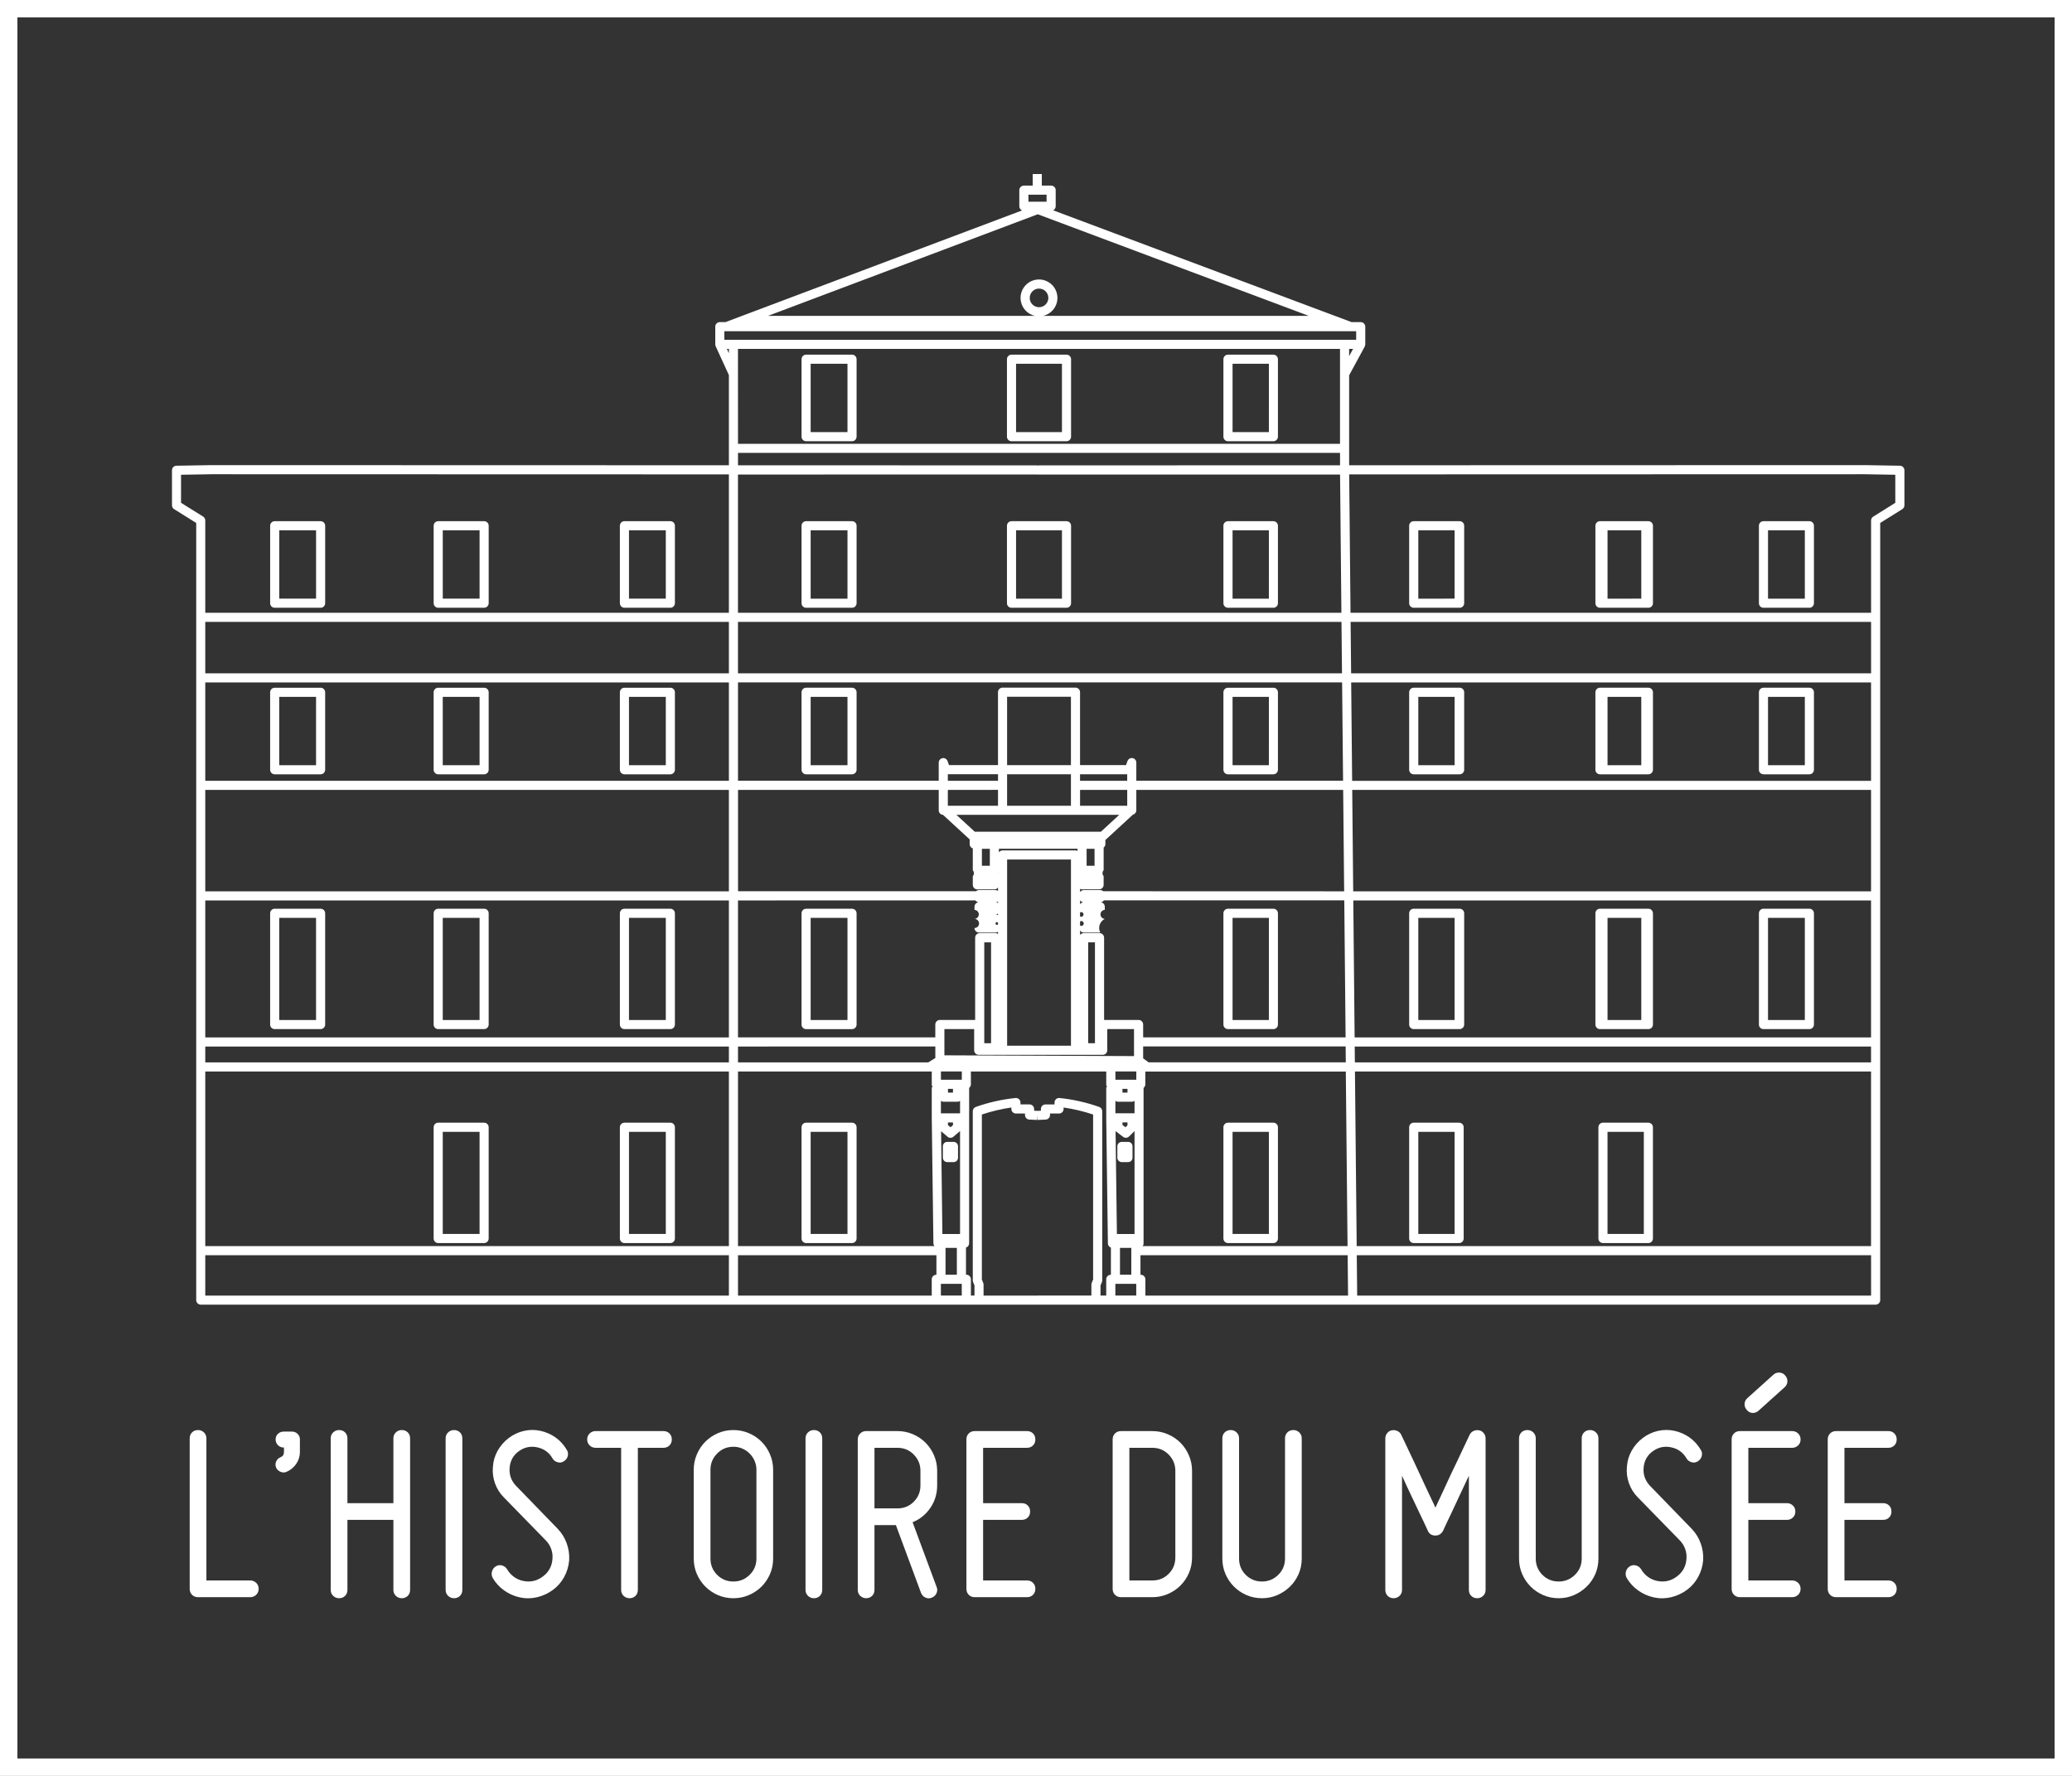 <?xml version="1.0" encoding="utf-8"?>
<!-- Generator: Adobe Illustrator 26.3.1, SVG Export Plug-In . SVG Version: 6.00 Build 0)  -->
<svg version="1.1" id="Calque_1" xmlns="http://www.w3.org/2000/svg" xmlns:xlink="http://www.w3.org/1999/xlink" x="0px" y="0px"
	 viewBox="0 0 238 204" style="enable-background:new 0 0 238 204;" xml:space="preserve">
<rect x="0" y="0" width="238" height="204" fill="#333333" stroke="none"/>
<style type="text/css">
	.st0{enable-background:new    ;}
	.st1{fill:#FFFFFF;}
</style>
  <g id="Rectangle_821" data-name="Rectangle 821" fill="none" stroke="#fff" stroke-width="2">
    <rect width="238" height="204" stroke="none"/>
    <rect x="1" y="1" width="236" height="202" fill="none"/>
  </g>
<g>
	<g class="st0">
		<path class="st1" d="M22.059,183.202c-0.18-0.181-0.27-0.41-0.27-0.69V165.233
			c0-0.28,0.09-0.51,0.27-0.69c0.18-0.18,0.41-0.27,0.69-0.27
			c0.26,0,0.485,0.09,0.675,0.27c0.19,0.181,0.285,0.41,0.285,0.69v16.319h5.04
			c0.26,0,0.485,0.09,0.675,0.27c0.19,0.181,0.285,0.41,0.285,0.69
			s-0.095,0.51-0.285,0.69c-0.19,0.18-0.415,0.27-0.675,0.27h-6
			C22.468,183.472,22.238,183.382,22.059,183.202z"/>
		<path class="st1" d="M32.618,166.792v-0.51h-0.03c-0.26,0-0.48-0.09-0.66-0.27
			c-0.18-0.181-0.27-0.4-0.27-0.66s0.09-0.475,0.27-0.646
			c0.18-0.17,0.4-0.255,0.66-0.255h0.96c0.24,0,0.45,0.085,0.63,0.255
			c0.18,0.171,0.27,0.386,0.27,0.646v1.439c0,0.5-0.14,0.955-0.42,1.365
			s-0.65,0.715-1.11,0.915c-0.22,0.1-0.45,0.1-0.69,0
			c-0.24-0.1-0.41-0.26-0.51-0.479c-0.1-0.24-0.1-0.476,0-0.705
			c0.1-0.23,0.27-0.396,0.51-0.495C32.488,167.292,32.618,167.093,32.618,166.792z"/>
		<path class="st1" d="M45.472,164.542c0.19-0.18,0.415-0.27,0.675-0.27
			c0.28,0,0.51,0.09,0.69,0.27c0.18,0.181,0.27,0.41,0.27,0.69v17.399
			c0,0.28-0.09,0.51-0.27,0.689c-0.18,0.181-0.41,0.271-0.69,0.271
			c-0.26,0-0.485-0.09-0.675-0.271c-0.19-0.18-0.285-0.409-0.285-0.689v-8.04h-5.28
			v8.04c0,0.28-0.09,0.51-0.27,0.689c-0.18,0.181-0.41,0.271-0.69,0.271
			c-0.26,0-0.485-0.09-0.675-0.271c-0.19-0.18-0.285-0.409-0.285-0.689V165.233
			c0-0.28,0.095-0.51,0.285-0.69c0.19-0.18,0.415-0.27,0.675-0.27
			c0.28,0,0.51,0.09,0.69,0.27c0.18,0.181,0.27,0.41,0.27,0.69v7.439h5.28
			v-7.439C45.188,164.952,45.282,164.723,45.472,164.542z"/>
		<path class="st1" d="M51.472,183.321c-0.19-0.18-0.285-0.409-0.285-0.689V165.233
			c0-0.28,0.095-0.51,0.285-0.69c0.19-0.18,0.415-0.27,0.675-0.27
			c0.28,0,0.51,0.09,0.69,0.27c0.18,0.181,0.27,0.41,0.27,0.69v17.399
			c0,0.28-0.09,0.51-0.27,0.689c-0.18,0.181-0.41,0.271-0.69,0.271
			C51.887,183.592,51.663,183.502,51.472,183.321z"/>
		<path class="st1" d="M63.457,179.092c0.04-0.4-0.01-0.79-0.15-1.17
			s-0.35-0.71-0.63-0.99l-4.8-4.92c-0.46-0.46-0.8-1-1.02-1.619
			c-0.22-0.62-0.3-1.25-0.24-1.891c0.04-0.659,0.22-1.274,0.54-1.845
			c0.32-0.57,0.74-1.055,1.26-1.455c0.52-0.399,1.1-0.675,1.74-0.824
			c0.64-0.15,1.28-0.155,1.92-0.016c0.64,0.141,1.22,0.396,1.74,0.765
			c0.52,0.37,0.95,0.846,1.29,1.426c0.14,0.22,0.175,0.46,0.105,0.72
			c-0.07,0.26-0.225,0.46-0.465,0.6c-0.22,0.141-0.46,0.17-0.72,0.09
			c-0.26-0.08-0.45-0.229-0.57-0.449c-0.4-0.681-0.99-1.101-1.77-1.261
			c-0.78-0.159-1.49,0-2.13,0.48c-0.62,0.46-0.96,1.09-1.02,1.89
			c-0.06,0.78,0.18,1.46,0.72,2.04l4.8,4.95c0.46,0.479,0.805,1.034,1.035,1.665
			c0.23,0.63,0.325,1.284,0.285,1.965c-0.06,0.68-0.25,1.314-0.57,1.904
			s-0.75,1.085-1.29,1.485c-0.54,0.399-1.14,0.68-1.8,0.84
			c-0.66,0.16-1.32,0.17-1.98,0.03c-0.66-0.141-1.265-0.405-1.815-0.795
			c-0.55-0.391-0.995-0.875-1.335-1.455c-0.12-0.24-0.145-0.485-0.075-0.735
			c0.07-0.25,0.215-0.444,0.435-0.585c0.22-0.14,0.46-0.175,0.72-0.104
			c0.26,0.069,0.46,0.225,0.6,0.465c0.2,0.34,0.46,0.625,0.78,0.854
			c0.32,0.23,0.68,0.386,1.08,0.465c0.82,0.16,1.56-0.01,2.22-0.51
			C63.027,180.602,63.397,179.932,63.457,179.092z"/>
		<path class="st1" d="M76.897,164.662c0.18,0.181,0.27,0.41,0.27,0.69
			s-0.09,0.51-0.27,0.689c-0.18,0.181-0.41,0.271-0.69,0.271h-2.94v16.319
			c0,0.28-0.09,0.51-0.27,0.689c-0.18,0.181-0.41,0.271-0.69,0.271
			c-0.26,0-0.485-0.09-0.675-0.271c-0.19-0.18-0.285-0.409-0.285-0.689v-16.319h-2.94
			c-0.26,0-0.485-0.09-0.675-0.271c-0.19-0.18-0.285-0.409-0.285-0.689
			s0.095-0.51,0.285-0.69c0.19-0.18,0.415-0.27,0.675-0.27h7.8
			C76.486,164.393,76.716,164.483,76.897,164.662z"/>
		<path class="st1" d="M82.461,183.232c-0.55-0.24-1.03-0.564-1.44-0.975
			c-0.41-0.41-0.735-0.89-0.975-1.44c-0.24-0.55-0.36-1.145-0.36-1.784v-10.2
			c0-0.62,0.12-1.21,0.36-1.77c0.24-0.561,0.565-1.045,0.975-1.455
			c0.41-0.41,0.89-0.735,1.44-0.975c0.55-0.24,1.145-0.36,1.785-0.36
			c0.62,0,1.21,0.12,1.77,0.36c0.56,0.239,1.045,0.564,1.455,0.975
			c0.41,0.41,0.735,0.895,0.975,1.455c0.24,0.56,0.36,1.149,0.36,1.77v10.2
			c0,0.64-0.12,1.234-0.36,1.784c-0.24,0.551-0.565,1.03-0.975,1.44
			c-0.41,0.41-0.895,0.734-1.455,0.975s-1.15,0.36-1.77,0.36
			C83.606,183.592,83.012,183.472,82.461,183.232z M82.372,166.973
			c-0.51,0.52-0.765,1.14-0.765,1.859v10.2c0,0.739,0.255,1.364,0.765,1.875
			c0.51,0.51,1.135,0.765,1.875,0.765c0.72,0,1.34-0.255,1.86-0.765
			c0.52-0.511,0.78-1.136,0.78-1.875v-10.2c0-0.359-0.07-0.7-0.21-1.02
			c-0.14-0.32-0.33-0.601-0.57-0.84c-0.24-0.24-0.52-0.431-0.84-0.57
			s-0.66-0.21-1.02-0.21C83.507,166.193,82.882,166.452,82.372,166.973z"/>
		<path class="st1" d="M92.811,183.321c-0.19-0.18-0.285-0.409-0.285-0.689V165.233
			c0-0.28,0.095-0.51,0.285-0.69c0.19-0.18,0.415-0.27,0.675-0.27
			c0.28,0,0.51,0.09,0.69,0.27c0.18,0.181,0.27,0.41,0.27,0.69v17.399
			c0,0.28-0.09,0.51-0.27,0.689c-0.18,0.181-0.41,0.271-0.69,0.271
			C93.226,183.592,93.001,183.502,92.811,183.321z"/>
		<path class="st1" d="M106.866,173.212c-0.52,0.76-1.2,1.311-2.04,1.65l2.76,7.439
			c0.1,0.24,0.095,0.479-0.015,0.72s-0.295,0.41-0.555,0.51
			c-0.24,0.101-0.48,0.096-0.72-0.015c-0.24-0.11-0.41-0.295-0.51-0.555
			l-2.88-7.77h-2.46v7.439c0,0.28-0.09,0.51-0.27,0.689
			c-0.18,0.181-0.41,0.271-0.69,0.271c-0.26,0-0.485-0.09-0.675-0.271
			c-0.19-0.18-0.285-0.409-0.285-0.689v-17.279c0-0.28,0.095-0.51,0.285-0.69
			c0.19-0.18,0.415-0.27,0.675-0.27h3.6c0.62,0,1.21,0.12,1.77,0.36
			c0.56,0.239,1.045,0.564,1.455,0.975c0.41,0.41,0.735,0.895,0.975,1.455
			c0.24,0.56,0.36,1.149,0.36,1.77v1.68
			C107.646,171.592,107.386,172.452,106.866,173.212z M104.961,172.507
			c0.51-0.51,0.765-1.135,0.765-1.875v-1.68c0-0.72-0.255-1.34-0.765-1.859
			c-0.51-0.521-1.135-0.78-1.875-0.78h-2.64v6.96h2.64
			C103.826,173.273,104.451,173.018,104.961,172.507z"/>
		<path class="st1" d="M111.276,164.662c0.18-0.18,0.41-0.27,0.69-0.27h6
			c0.28,0,0.51,0.09,0.69,0.27c0.18,0.181,0.27,0.41,0.27,0.69
			s-0.09,0.51-0.27,0.689c-0.18,0.181-0.41,0.271-0.69,0.271h-5.04v6.359h4.44
			c0.28,0,0.51,0.09,0.69,0.271c0.18,0.18,0.27,0.41,0.27,0.689
			c0,0.28-0.09,0.51-0.27,0.69c-0.18,0.18-0.41,0.27-0.69,0.27h-4.44v6.96
			h5.04c0.28,0,0.51,0.09,0.69,0.27c0.18,0.181,0.27,0.41,0.27,0.69
			s-0.09,0.51-0.27,0.69c-0.18,0.18-0.41,0.27-0.69,0.27h-6
			c-0.28,0-0.51-0.09-0.69-0.27c-0.18-0.181-0.27-0.41-0.27-0.69v-17.159
			C111.006,165.072,111.096,164.843,111.276,164.662z"/>
		<path class="st1" d="M134.135,164.753c0.56,0.239,1.045,0.564,1.455,0.975
			c0.409,0.41,0.734,0.895,0.975,1.455c0.24,0.56,0.359,1.149,0.359,1.77v9.96
			c0,0.64-0.119,1.234-0.359,1.785c-0.24,0.55-0.565,1.029-0.975,1.439
			c-0.41,0.41-0.896,0.735-1.455,0.975c-0.561,0.24-1.15,0.36-1.771,0.36h-3.6
			c-0.28,0-0.511-0.09-0.69-0.27c-0.18-0.181-0.27-0.41-0.27-0.69v-17.159
			c0-0.28,0.09-0.51,0.27-0.69c0.18-0.18,0.41-0.27,0.69-0.27h3.6
			C132.985,164.393,133.575,164.513,134.135,164.753z M134.24,167.093
			c-0.51-0.521-1.135-0.78-1.875-0.78h-2.64v15.239h2.64c0.74,0,1.365-0.255,1.875-0.765
			c0.511-0.511,0.765-1.136,0.765-1.875v-9.96C135.004,168.233,134.751,167.612,134.24,167.093
			z"/>
		<path class="st1" d="M143.09,180.907c0.51,0.51,1.135,0.765,1.875,0.765
			c0.719,0,1.34-0.255,1.859-0.765c0.52-0.511,0.779-1.136,0.779-1.875V165.233
			c0-0.28,0.091-0.51,0.271-0.69c0.181-0.18,0.41-0.27,0.69-0.27
			c0.26,0,0.484,0.09,0.675,0.27c0.19,0.181,0.284,0.41,0.284,0.69v13.8
			c0,0.64-0.119,1.234-0.359,1.784c-0.24,0.551-0.57,1.03-0.99,1.44
			s-0.904,0.734-1.455,0.975c-0.55,0.24-1.135,0.36-1.754,0.36
			c-0.641,0-1.235-0.12-1.785-0.36c-0.551-0.24-1.03-0.564-1.44-0.975
			c-0.409-0.41-0.735-0.89-0.975-1.44c-0.24-0.55-0.36-1.145-0.36-1.784V165.233
			c0-0.28,0.09-0.51,0.27-0.69c0.181-0.18,0.41-0.27,0.69-0.27
			c0.261,0,0.485,0.09,0.675,0.27c0.19,0.181,0.285,0.41,0.285,0.69v13.8
			C142.325,179.772,142.58,180.397,143.09,180.907z"/>
		<path class="st1" d="M159.395,183.321c-0.181-0.18-0.271-0.409-0.271-0.689V165.233
			c0-0.22,0.069-0.42,0.21-0.6c0.141-0.181,0.32-0.29,0.54-0.33
			s0.43-0.016,0.63,0.075c0.199,0.09,0.35,0.234,0.449,0.435
			c0.521,1.12,1.031,2.2,1.531,3.24c0.42,0.899,0.85,1.824,1.289,2.774
			c0.44,0.95,0.811,1.735,1.11,2.354c0.14-0.3,0.305-0.654,0.495-1.064
			c0.189-0.41,0.39-0.84,0.6-1.29s0.426-0.915,0.645-1.395
			c0.221-0.48,0.44-0.94,0.66-1.38c0.5-1.04,1.01-2.12,1.53-3.24
			c0.101-0.2,0.25-0.345,0.45-0.435c0.199-0.091,0.41-0.115,0.63-0.075
			s0.399,0.149,0.54,0.33c0.14,0.18,0.21,0.38,0.21,0.6v17.399
			c0,0.28-0.095,0.51-0.285,0.689c-0.19,0.181-0.415,0.271-0.675,0.271
			c-0.28,0-0.51-0.09-0.689-0.271c-0.181-0.18-0.271-0.409-0.271-0.689v-13.109
			c-0.36,0.76-0.715,1.515-1.065,2.265l-0.945,2.025
			c-0.34,0.699-0.659,1.38-0.959,2.039c-0.2,0.36-0.49,0.54-0.87,0.54
			c-0.42,0-0.71-0.18-0.87-0.54c-0.3-0.659-0.62-1.34-0.96-2.039
			c-0.28-0.601-0.601-1.275-0.96-2.025s-0.71-1.505-1.05-2.265v13.109
			c0,0.28-0.095,0.51-0.285,0.689c-0.19,0.181-0.415,0.271-0.675,0.271
			C159.804,183.592,159.575,183.502,159.395,183.321z"/>
		<path class="st1" d="M177.168,180.907c0.51,0.51,1.135,0.765,1.875,0.765
			c0.721,0,1.34-0.255,1.86-0.765c0.521-0.511,0.78-1.136,0.78-1.875V165.233
			c0-0.28,0.09-0.51,0.27-0.69c0.18-0.18,0.41-0.27,0.689-0.27
			c0.261,0,0.485,0.09,0.676,0.27c0.189,0.181,0.285,0.41,0.285,0.69v13.8
			c0,0.64-0.12,1.234-0.36,1.784c-0.24,0.551-0.569,1.03-0.989,1.44
			c-0.421,0.41-0.906,0.734-1.455,0.975c-0.551,0.24-1.136,0.36-1.756,0.36
			c-0.64,0-1.234-0.12-1.785-0.36c-0.549-0.24-1.029-0.564-1.439-0.975
			s-0.734-0.89-0.975-1.44c-0.24-0.55-0.36-1.145-0.36-1.784V165.233
			c0-0.28,0.091-0.51,0.271-0.69c0.18-0.18,0.41-0.27,0.689-0.27
			c0.26,0,0.485,0.09,0.676,0.27c0.189,0.181,0.284,0.41,0.284,0.69v13.8
			C176.404,179.772,176.659,180.397,177.168,180.907z"/>
		<path class="st1" d="M193.713,179.092c0.04-0.4-0.01-0.79-0.15-1.17
			c-0.14-0.38-0.35-0.71-0.629-0.99l-4.801-4.92c-0.459-0.46-0.8-1-1.02-1.619
			c-0.221-0.62-0.3-1.25-0.24-1.891c0.04-0.659,0.221-1.274,0.54-1.845
			c0.32-0.57,0.74-1.055,1.261-1.455c0.52-0.399,1.1-0.675,1.739-0.824
			c0.64-0.15,1.28-0.155,1.92-0.016c0.64,0.141,1.22,0.396,1.739,0.765
			c0.521,0.37,0.951,0.846,1.291,1.426c0.14,0.22,0.175,0.46,0.104,0.72
			c-0.069,0.26-0.225,0.46-0.465,0.6c-0.22,0.141-0.46,0.17-0.72,0.09
			s-0.45-0.229-0.57-0.449c-0.4-0.681-0.99-1.101-1.77-1.261
			c-0.78-0.159-1.49,0-2.131,0.48c-0.619,0.46-0.959,1.09-1.02,1.89
			c-0.06,0.78,0.18,1.46,0.721,2.04l4.799,4.95c0.461,0.479,0.806,1.034,1.035,1.665
			c0.23,0.63,0.325,1.284,0.285,1.965c-0.061,0.68-0.25,1.314-0.57,1.904
			c-0.319,0.59-0.75,1.085-1.289,1.485c-0.541,0.399-1.141,0.68-1.801,0.84
			s-1.319,0.17-1.979,0.03c-0.66-0.141-1.265-0.405-1.815-0.795
			c-0.549-0.391-0.994-0.875-1.334-1.455c-0.121-0.24-0.146-0.485-0.076-0.735
			c0.07-0.25,0.216-0.444,0.436-0.585c0.221-0.14,0.46-0.175,0.721-0.104
			c0.26,0.069,0.459,0.225,0.6,0.465c0.199,0.34,0.46,0.625,0.779,0.854
			c0.32,0.23,0.68,0.386,1.08,0.465c0.82,0.16,1.561-0.01,2.221-0.51
			C193.284,180.602,193.653,179.932,193.713,179.092z"/>
		<path class="st1" d="M200.824,172.672h4.439c0.261,0,0.485,0.09,0.675,0.271
			c0.19,0.18,0.285,0.41,0.285,0.689c0,0.28-0.095,0.51-0.285,0.69
			c-0.189,0.18-0.414,0.27-0.675,0.27h-4.439v6.96h5.04
			c0.26,0,0.484,0.09,0.675,0.27c0.19,0.181,0.284,0.41,0.284,0.69
			s-0.094,0.51-0.284,0.69c-0.19,0.18-0.415,0.27-0.675,0.27h-6
			c-0.28,0-0.51-0.09-0.689-0.27c-0.181-0.181-0.271-0.41-0.271-0.69v-17.159
			c0-0.28,0.09-0.51,0.271-0.69c0.18-0.18,0.409-0.27,0.689-0.27h6
			c0.26,0,0.484,0.09,0.675,0.27c0.19,0.181,0.284,0.41,0.284,0.69
			s-0.094,0.51-0.284,0.689c-0.19,0.181-0.415,0.271-0.675,0.271h-5.04V172.672z
			 M204.409,157.673c0.27,0.02,0.484,0.13,0.645,0.33
			c0.18,0.2,0.266,0.43,0.256,0.689c-0.011,0.261-0.115,0.48-0.315,0.66l-3,2.7
			c-0.2,0.18-0.431,0.265-0.69,0.255s-0.479-0.125-0.66-0.345
			c-0.18-0.2-0.265-0.431-0.254-0.69c0.01-0.26,0.114-0.479,0.314-0.66l3-2.699
			C203.903,157.733,204.139,157.653,204.409,157.673z"/>
		<path class="st1" d="M210.213,164.662c0.18-0.18,0.41-0.27,0.69-0.27h5.999
			c0.281,0,0.511,0.09,0.69,0.27c0.181,0.181,0.271,0.41,0.271,0.69
			s-0.09,0.51-0.271,0.689c-0.18,0.181-0.409,0.271-0.69,0.271h-5.039v6.359h4.439
			c0.28,0,0.51,0.09,0.69,0.271c0.18,0.18,0.27,0.41,0.27,0.689
			c0,0.28-0.09,0.51-0.27,0.69c-0.181,0.18-0.41,0.27-0.69,0.27h-4.439v6.96
			h5.039c0.281,0,0.511,0.09,0.69,0.27c0.181,0.181,0.271,0.41,0.271,0.69
			s-0.09,0.51-0.271,0.69c-0.18,0.18-0.409,0.27-0.69,0.27h-5.999
			c-0.28,0-0.511-0.09-0.69-0.27c-0.18-0.181-0.27-0.41-0.27-0.69v-17.159
			C209.944,165.072,210.034,164.843,210.213,164.662z"/>
	</g>
	<g>
		<path class="st1" d="M92.593,50.686h5.276c0.289,0,0.523-0.234,0.523-0.523v-8.9
			c0-0.289-0.234-0.523-0.523-0.523h-5.276c-0.289,0-0.523,0.234-0.523,0.523c0,0,0,0,0,0
			v8.9C92.07,50.452,92.304,50.686,92.593,50.686z M93.116,41.786h4.23v7.854h-4.23
			V41.786z"/>
		<path class="st1" d="M116.185,50.686c0.001,0,0.001,0,0.002,0h6.318
			c0.289,0,0.523-0.234,0.523-0.523v-8.9c0-0.289-0.234-0.523-0.523-0.523h-6.318
			c-0.288-0.001-0.522,0.233-0.523,0.521c0,0.001,0,0.001,0,0.002v8.9
			C115.663,50.452,115.896,50.686,116.185,50.686z M116.71,41.786h5.272v7.854h-5.272V41.786z"
			/>
		<path class="st1" d="M141.05,50.686h5.217c0.289,0,0.523-0.234,0.523-0.523v-8.9
			c0-0.287-0.231-0.52-0.518-0.523h-5.222c-0.289,0-0.523,0.234-0.523,0.523c0,0,0,0,0,0
			v8.9C140.527,50.452,140.761,50.686,141.05,50.686z M141.578,41.786h4.172l-0.001,7.854
			h-4.171V41.786z"/>
		<path class="st1" d="M92.593,69.816h5.276c0.289,0,0.523-0.234,0.523-0.523v-8.9
			c0-0.289-0.234-0.523-0.523-0.523h-5.276c-0.289-0-0.523,0.234-0.523,0.523v8.9
			C92.07,69.582,92.304,69.816,92.593,69.816z M93.116,60.916h4.23v7.854h-4.23V60.916z"/>
		<path class="st1" d="M71.725,69.815h5.275c0.289,0,0.523-0.234,0.523-0.523v-8.9
			c0-0.289-0.234-0.523-0.523-0.523h-5.275c-0.289,0-0.523,0.234-0.523,0.523v8.9
			C71.202,69.581,71.436,69.815,71.725,69.815z M72.248,60.915h4.229v7.853h-4.229V60.915z"/>
		<path class="st1" d="M50.333,69.815c0.001,0,0.001,0,0.002,0h5.275
			c0.289,0,0.523-0.234,0.523-0.523v-8.9c0-0.289-0.234-0.523-0.523-0.523h-5.275
			c-0.288-0.001-0.522,0.233-0.523,0.521c0,0.001,0,0.001,0,0.002v8.9
			C49.811,69.581,50.044,69.815,50.333,69.815z M50.858,60.915h4.229v7.853h-4.229V60.915z"/>
		<path class="st1" d="M31.553,69.815h5.275c0.289,0,0.523-0.234,0.523-0.523v-8.9
			c0-0.289-0.234-0.523-0.523-0.523h-5.275c-0.289,0-0.523,0.234-0.523,0.523v8.9
			C31.03,69.581,31.264,69.815,31.553,69.815z M32.076,60.915h4.229v7.853h-4.229V60.915z"/>
		<path class="st1" d="M116.185,69.816c0.001,0,0.001,0,0.002,0h6.318
			c0.289,0,0.523-0.234,0.523-0.523v-8.9c0-0.289-0.234-0.523-0.523-0.523h-6.318
			c-0.288-0.001-0.522,0.233-0.523,0.521c0,0.001,0,0.001,0,0.002v8.9
			C115.663,69.582,115.896,69.816,116.185,69.816z M116.71,60.916h5.272v7.854h-5.272V60.916z"
			/>
		<path class="st1" d="M141.05,69.816h5.217c0.289,0,0.523-0.234,0.523-0.523v-8.9
			c0-0.287-0.231-0.52-0.518-0.523h-5.222c-0.289-0-0.523,0.234-0.523,0.523v8.9
			C140.527,69.582,140.761,69.816,141.05,69.816z M141.578,60.916h4.172l-0.001,7.854h-4.171
			V60.916z"/>
		<path class="st1" d="M189.343,59.87h-5.564c-0.289-0-0.523,0.234-0.523,0.523v8.9
			c0,0.289,0.234,0.523,0.523,0.523h5.564c0.289,0,0.523-0.234,0.523-0.523v-8.9
			C189.866,60.105,189.631,59.87,189.343,59.87z M188.526,68.769l-3.877,0.001v-7.854h3.877
			V68.769z"/>
		<path class="st1" d="M71.723,88.946c0.001,0,0.001,0,0.002,0h5.275
			c0.288,0.001,0.522-0.233,0.523-0.521c0-0.001,0-0.001,0-0.002v-8.9
			c0-0.289-0.234-0.523-0.523-0.523h-5.275c-0.289,0-0.523,0.234-0.523,0.523v8.9
			C71.201,88.712,71.434,88.946,71.723,88.946z M72.248,80.048h4.229v7.852h-4.229V80.048z"/>
		<path class="st1" d="M50.332,88.946c0.001,0,0.001,0,0.002,0h5.275
			c0.288,0.001,0.522-0.233,0.523-0.521c0-0.001,0-0.001,0-0.002v-8.9
			c0-0.289-0.234-0.523-0.523-0.523h-5.275c-0.288-0.001-0.522,0.233-0.523,0.521
			c0,0.001,0,0.001,0,0.002v8.9C49.81,88.712,50.043,88.946,50.332,88.946z M50.857,80.048
			h4.229v7.852h-4.229V80.048z"/>
		<path class="st1" d="M31.55,88.946c0.001,0,0.001,0,0.002,0h5.275
			c0.288,0.001,0.522-0.233,0.523-0.521c0-0.001,0-0.001,0-0.002v-8.9
			c0-0.289-0.234-0.523-0.523-0.523h-5.275c-0.289,0-0.523,0.234-0.523,0.523v8.9
			C31.028,88.712,31.261,88.946,31.55,88.946z M32.075,80.048h4.229v7.852h-4.229V80.048z"/>
		<path class="st1" d="M189.343,79h-5.564c-0.289,0-0.523,0.234-0.523,0.523v8.9
			c-0.001,0.288,0.233,0.522,0.521,0.523c0.001,0,0.001,0,0.002,0h5.564
			c0.289,0,0.523-0.234,0.523-0.523v-8.9C189.866,79.235,189.631,79,189.343,79z
			 M188.526,87.9h-3.877v-7.852h3.877V87.9z"/>
		<path class="st1" d="M71.725,118.216h5.275c0.289,0,0.523-0.234,0.523-0.523v-12.78
			c0.002-0.289-0.231-0.524-0.52-0.526c-0.001,0-0.002,0-0.003,0h-5.275
			c-0.289,0-0.523,0.234-0.523,0.523v12.783C71.202,117.982,71.436,118.216,71.725,118.216z
			 M72.248,105.436h4.229v11.734h-4.229V105.436z"/>
		<path class="st1" d="M50.332,118.216c0.001,0,0.001,0,0.002,0h5.275
			c0.289,0,0.523-0.234,0.523-0.523v-12.78c0.002-0.289-0.231-0.524-0.52-0.526
			c-0.001,0-0.002,0-0.003,0h-5.275c-0.288-0.001-0.522,0.233-0.523,0.521
			c0,0.001,0,0.001,0,0.002v12.783C49.81,117.982,50.043,118.216,50.332,118.216z
			 M50.857,105.436h4.229v11.734h-4.229V105.436z"/>
		<path class="st1" d="M31.552,118.216h5.275c0.289,0,0.523-0.234,0.523-0.523v-12.78
			c0.002-0.289-0.231-0.524-0.52-0.526c-0.001,0-0.002,0-0.003,0h-5.275
			c-0.289,0-0.523,0.234-0.523,0.523v12.783C31.029,117.982,31.263,118.216,31.552,118.216z
			 M32.075,105.436h4.229v11.734h-4.229V105.436z"/>
		<path class="st1" d="M167.663,59.87c-0,0-0.001,0-0.001,0h-5.275
			c-0.288-0.001-0.522,0.233-0.523,0.521c0,0.001,0,0.001,0,0.002v8.9
			c-0.001,0.288,0.233,0.522,0.521,0.523c0.001,0,0.001,0,0.002,0h5.274
			c0.288,0.001,0.522-0.233,0.523-0.521c0-0.001,0-0.001,0-0.002v-8.9
			C168.184,60.105,167.951,59.871,167.663,59.87z M167.082,68.769l-4.17,0.001v-7.854h4.17
			V68.769z"/>
		<path class="st1" d="M207.835,59.87h-5.275c-0.288-0.001-0.522,0.233-0.523,0.521
			c0,0.001,0,0.001,0,0.002v8.9c-0.001,0.288,0.233,0.522,0.521,0.523
			c0.001,0,0.001,0,0.002,0h5.275c0.289,0,0.523-0.234,0.523-0.523v-8.9
			C208.358,60.105,208.123,59.87,207.835,59.87z M207.312,68.77h-4.229v-7.854h4.229V68.77
			z"/>
		<path class="st1" d="M167.663,79c-0,0-0.001,0-0.001,0h-5.275
			c-0.288-0.001-0.522,0.233-0.523,0.521c0,0.001,0,0.001,0,0.002v8.9
			c-0.001,0.288,0.233,0.522,0.521,0.523c0.001,0,0.001,0,0.002,0h5.274
			c0.288,0.001,0.522-0.233,0.523-0.521c0-0.001,0-0.001,0-0.002v-8.9
			C168.184,79.235,167.951,79.001,167.663,79z M167.082,87.9h-4.17v-7.852h4.17V87.9z
			"/>
		<path class="st1" d="M207.835,79h-5.275c-0.288-0.001-0.522,0.233-0.523,0.521
			c0,0.001,0,0.001,0,0.002v8.9c-0.001,0.288,0.233,0.522,0.521,0.523
			c0.001,0,0.001,0,0.002,0h5.275c0.288,0.001,0.522-0.233,0.523-0.521
			c0-0.001,0-0.001,0-0.002v-8.9C208.358,79.235,208.123,79,207.835,79z
			 M207.312,87.9h-4.229v-7.852h4.229V87.9z"/>
		<path class="st1" d="M167.666,104.387c-0.001,0-0.003,0-0.004,0h-5.275
			c-0.288-0.001-0.522,0.233-0.523,0.521c0,0.001,0,0.001,0,0.002v12.783
			c0,0.289,0.234,0.523,0.523,0.523h5.274c0.288,0.001,0.522-0.233,0.523-0.521
			c0-0.001,0-0.001,0-0.002v-12.78C168.186,104.625,167.954,104.39,167.666,104.387z
			 M167.082,117.173l-4.17-0.003v-11.734h4.17V117.173z"/>
		<path class="st1" d="M207.838,104.387c-0.001,0-0.002,0-0.003,0h-5.275
			c-0.288-0.001-0.522,0.233-0.523,0.521c0,0.001,0,0.001,0,0.002v12.783
			c-0.001,0.288,0.233,0.522,0.521,0.523c0.001,0,0.001,0,0.002,0h5.275
			c0.289,0,0.523-0.234,0.523-0.523v-12.78C208.359,104.625,208.126,104.389,207.838,104.387z
			 M207.312,117.17h-4.229v-11.734h4.229V117.17z"/>
		<path class="st1" d="M189.346,104.387c-0.001,0-0.002,0-0.003,0h-5.564
			c-0.289,0-0.523,0.234-0.523,0.523v12.783c0,0.289,0.234,0.523,0.523,0.523h5.564
			c0.289,0,0.523-0.234,0.523-0.523v-12.78C189.867,104.625,189.634,104.389,189.346,104.387z
			 M188.526,117.173l-3.877-0.003v-11.734h3.877V117.173z"/>
		<path class="st1" d="M97.869,79h-5.276c-0.289,0-0.523,0.234-0.523,0.523v8.9
			c-0.001,0.288,0.233,0.522,0.521,0.523c0.001,0,0.001,0,0.002,0h5.276
			c0.289,0,0.523-0.234,0.523-0.523v-8.9C98.392,79.235,98.157,79,97.869,79z
			 M97.346,87.9h-4.23v-7.852h4.23V87.9z"/>
		<path class="st1" d="M141.048,88.946c0.001,0,0.001,0,0.002,0h5.217
			c0.288,0.001,0.522-0.233,0.523-0.521c0-0.001,0-0.001,0-0.002v-8.9
			c0-0.287-0.231-0.52-0.518-0.523h-5.222c-0.289,0-0.523,0.234-0.523,0.523v8.9
			C140.526,88.712,140.759,88.946,141.048,88.946z M141.578,80.048h4.172l-0.001,7.852h-4.171
			V80.048z"/>
		<path class="st1" d="M97.869,104.39h-5.276c-0.289,0-0.523,0.234-0.523,0.523v12.783
			c0,0.289,0.234,0.523,0.523,0.523h5.276c0.289,0,0.523-0.234,0.523-0.523v-12.783
			C98.392,104.625,98.157,104.39,97.869,104.39z M97.346,117.173H93.116v-11.737h4.23V117.173z"/>
		<path class="st1" d="M71.725,142.794h5.275c0.289,0,0.523-0.234,0.523-0.523v-12.779
			c0.002-0.289-0.231-0.524-0.52-0.526c-0.001-0-0.002-0-0.003-0h-5.275
			c-0.289,0-0.523,0.234-0.523,0.523v12.782C71.202,142.56,71.436,142.794,71.725,142.794z
			 M72.248,130.015h4.229v11.733h-4.229V130.015z"/>
		<path class="st1" d="M50.332,142.794c0.001,0,0.001,0,0.002,0h5.275
			c0.289,0,0.523-0.234,0.523-0.523v-12.779c0.002-0.289-0.231-0.524-0.52-0.526
			c-0.001-0-0.002-0-0.003-0h-5.275c-0.288-0.001-0.522,0.233-0.523,0.521
			c0,0.001,0,0.001,0,0.002v12.782C49.81,142.56,50.043,142.794,50.332,142.794z
			 M50.857,130.015h4.229v11.733h-4.229V130.015z"/>
		<path class="st1" d="M97.872,128.966c-0.001-0-0.002-0-0.003-0h-5.276
			c-0.289,0-0.523,0.234-0.523,0.523v12.782c0,0.289,0.234,0.523,0.523,0.523h5.276
			c0.289,0,0.523-0.234,0.523-0.523v-12.779C98.393,129.204,98.16,128.968,97.872,128.966z
			 M97.346,141.748h-4.23v-11.733h4.23V141.748z"/>
		<path class="st1" d="M141.05,118.216h5.217c0.289,0,0.523-0.234,0.523-0.523v-12.78
			c0.002-0.288-0.23-0.523-0.518-0.526h-5.222c-0.289,0-0.523,0.234-0.523,0.523v12.783
			C140.527,117.982,140.761,118.216,141.05,118.216z M141.578,105.436h4.172l-0.001,11.734
			h-4.171V105.436z"/>
		<path class="st1" d="M167.606,128.966c-0,0-0.001,0-0.001,0h-5.218
			c-0.288-0.001-0.522,0.233-0.523,0.521c0,0.001,0,0.001,0,0.002v12.782
			c0,0.289,0.234,0.523,0.523,0.523h5.216c0.289,0,0.523-0.234,0.523-0.523v-12.779
			C168.127,129.204,167.894,128.968,167.606,128.966z M167.082,141.748h-4.17v-11.733h4.17
			V141.748z"/>
		<path class="st1" d="M189.344,128.966c-0.001-0-0.002-0-0.003-0h-5.217
			c-0.288-0.001-0.522,0.233-0.523,0.521c0,0.001,0,0.001,0,0.002v12.782
			c0,0.289,0.234,0.523,0.523,0.523h5.217c0.289,0,0.523-0.234,0.523-0.523v-12.779
			C189.865,129.204,189.632,128.968,189.344,128.966z M188.818,141.748h-4.171v-11.733h4.171
			V141.748z"/>
		<path class="st1" d="M141.05,142.794h5.217c0.289,0,0.523-0.234,0.523-0.523v-12.779
			c0.002-0.288-0.23-0.523-0.518-0.526h-5.222c-0.289,0-0.523,0.234-0.523,0.523v12.782
			C140.527,142.56,140.761,142.794,141.05,142.794z M141.578,130.015h4.172l-0.001,11.733
			h-4.171V130.015z"/>
		<path class="st1" d="M109.543,131.172h-0.741c-0.276,0-0.5,0.224-0.5,0.5v1.321
			c0,0.276,0.224,0.5,0.5,0.5h0.741c0.276,0,0.5-0.224,0.5-0.5v-1.321
			C110.043,131.396,109.819,131.172,109.543,131.172z"/>
		<path class="st1" d="M129.586,131.172h-0.741c-0.276,0-0.5,0.224-0.5,0.5v1.321
			c0,0.276,0.224,0.5,0.5,0.5h0.741c0.276,0,0.5-0.224,0.5-0.5v-1.321
			C130.086,131.396,129.862,131.172,129.586,131.172z"/>
		<path class="st1" d="M218.236,53.499l-4.014-0.069l-59.252,0.016V43.106l1.792-3.3
			c0-0.006,0-0.014,0-0.02c0.037-0.071,0.057-0.149,0.059-0.229v-2.032
			c0.001-0.288-0.233-0.522-0.521-0.523c-0.001,0-0.001,0-0.002,0h-1.051l-34.278-12.844
			c0.178-0.086,0.291-0.266,0.292-0.463v-1.853c0.001-0.288-0.233-0.522-0.521-0.523
			c-0.001,0-0.001,0-0.002,0h-1.071v-1.329h-1.046v1.33h-1.016
			c-0.288,0.001-0.521,0.235-0.522,0.523v1.85c0,0.209,0.125,0.397,0.316,0.48
			L83.331,37.002H82.682c-0.288-0.001-0.522,0.233-0.523,0.521c0,0.001,0,0.001,0,0.002v2.029
			c0,0.072,0.016,0.144,0.045,0.21v0.007l1.52,3.318v10.357L24.268,53.43l-4,0.069
			c-0.285,0.005-0.513,0.238-0.513,0.523v4.023c-0,0.18,0.093,0.348,0.246,0.443
			l2.537,1.587v89.271c-0.001,0.288,0.233,0.522,0.521,0.523c0.001,0,0.001,0,0.002,0h192.386
			c0.289,0,0.523-0.234,0.523-0.523V60.074l2.536-1.586
			c0.153-0.095,0.246-0.263,0.246-0.443V54.022C218.752,53.736,218.522,53.503,218.236,53.499z
			 M20.795,57.759v-3.223l3.482-0.06l59.447,0.016v15.9H23.578V59.781
			c-0-0.18-0.094-0.347-0.247-0.442L20.795,57.759z M83.724,148.828H23.578
			l-0-4.636h60.146V148.828z M83.724,143.141H23.578v-20.054h60.146V143.141z
			 M83.724,122.041H23.578v-1.823h60.146V122.041z M83.724,119.172H23.578v-15.737h60.146V119.172
			z M83.724,102.389H23.578v-11.648h60.146V102.389z M83.724,89.693H23.578V78.393h60.146V89.693z
			 M83.724,77.347H23.578v-5.909h60.146V77.347z M118.129,22.367h2.086v0.806h-2.086V22.367z
			 M119.201,24.613l31.126,11.668h-30.5c1.138-0.267,1.845-1.406,1.578-2.544
			c-0.267-1.138-1.406-1.845-2.544-1.578c-1.138,0.267-1.845,1.406-1.578,2.544
			c0.183,0.783,0.795,1.395,1.578,1.578H88.225L119.201,24.613z M119.347,35.291
			c-0.591-0.001-1.069-0.481-1.068-1.072s0.481-1.069,1.072-1.068
			c0.59,0.001,1.068,0.48,1.068,1.07C120.417,34.813,119.938,35.291,119.347,35.291z
			 M83.201,38.048h72.576v0.983H83.204L83.201,38.048z M131.356,142.824v-17.856
			c0.124-0.096,0.198-0.243,0.2-0.4v-1.477h23.03l0.2,20.054h-23.539
			c0.073-0.091,0.113-0.204,0.113-0.321H131.356z M131.308,121.572v-1.363h23.259
			l0.018,1.823h-22.649L131.308,121.572z M126.664,121.17
			c0.288,0.001,0.522-0.233,0.523-0.521c0-0.001,0-0.001,0-0.002v-2.433h3.071l-0,3.103
			l-21.779-0.09v-3.013h3.417v2.433c0,0.289,0.234,0.523,0.523,0.523H126.664z M124.993,119.834
			v-11.587h0.779v11.592L124.993,119.834z M130.031,126.559
			c0.104-0.003,0.204-0.038,0.288-0.1v1.429h-2.2v-1.429
			c0.084,0.062,0.185,0.097,0.289,0.1H130.031z M128.931,125.511v-0.433h0.577v0.433
			H128.931z M128.294,141.751l-0.155-11.816l0.866,0.659c0.206,0.157,0.497,0.139,0.682-0.043
			l0.632-0.619v11.819H128.294z M129.947,143.347v3.084h-1.3v-3.084H129.947z
			 M128.931,129.224v-0.289h0.577v0.329l-0.23,0.225L128.931,129.224z M113.058,119.834
			v-11.587h0.78v11.592L113.058,119.834z M130,87.076c-0.222-0-0.419,0.139-0.493,0.348
			l-0.165,0.463h-5.282v-8.375c0-0.289-0.234-0.523-0.523-0.523h-8.38
			c-0.289,0-0.523,0.234-0.523,0.523v8.375h-5.629l-0.166-0.464
			c-0.099-0.271-0.4-0.41-0.671-0.311c-0.205,0.075-0.341,0.269-0.343,0.487v2.087H84.77
			V78.386h69.391l0.11,11.3h-23.748v-2.087C130.523,87.311,130.289,87.076,130,87.076z
			 M111.966,95.542l-2.105-1.939h18.7l-2.106,1.939H111.966z M125.725,97.501v1.949h-0.911
			v-1.949H125.725z M124.058,103.881l0.003-0.01v-0.45
			c0.083,0.127,0.219,0.209,0.37,0.225C124.277,103.665,124.14,103.751,124.058,103.881z
			 M124.328,105.272c-0.083,0.048-0.185,0.048-0.268,0v-0.462
			c0.128-0.074,0.291-0.031,0.365,0.097C124.499,105.035,124.456,105.198,124.328,105.272z
			 M115.157,97.689c-0.168,0.002-0.324,0.086-0.418,0.226v-0.419h9.029v0.252
			c-0.071-0.037-0.15-0.057-0.23-0.059H115.157z M123.015,98.735v21.388h-7.332v-21.388H123.015z
			 M114.637,100.27v0.078c-0.01-0.013-0.016-0.027-0.026-0.039
			c0.007-0.006,0.014-0.021,0.023-0.033L114.637,100.27z M113.696,97.501v1.95h-0.91
			v-1.95H113.696z M114.637,90.734v1.823h-5.764v-1.816L114.637,90.734z M108.873,89.688
			v-0.752h5.764v0.752H108.873z M123.012,88.939v3.621h-7.332v-3.621H123.012z M115.68,87.893
			v-7.852h7.332v7.852H115.68z M124.061,92.557v-1.816h5.417v1.816H124.061z M124.058,89.691
			v-0.752h5.417v0.752H124.058z M84.774,90.741h23.054v2.346
			c0.001,0.271,0.209,0.495,0.479,0.516l0.003-0.007l3.071,2.828v0.547
			c0.001,0.224,0.146,0.422,0.359,0.491v2.51c0.174,0.191,0.174,0.483,0,0.674v1
			c-0.001,0.288,0.233,0.522,0.521,0.523c0.001,0,0.001,0,0.002,0h1.956
			c0.168-0.002,0.325-0.086,0.419-0.225v0.4c-0.084-0.062-0.184-0.097-0.288-0.1
			h-1.892c-0.127,0.002-0.25,0.05-0.344,0.136H84.774V90.741z M114.405,103.647
			c0.083-0.009,0.163-0.039,0.232-0.087v0.174
			C114.567,103.687,114.488,103.657,114.405,103.647z M114.637,104.95v0.185
			c-0.077-0.055-0.168-0.087-0.262-0.093C114.469,105.036,114.559,105.004,114.637,104.95z
			 M114.384,105.984c0.055-0.07,0.156-0.081,0.226-0.026
			c0.01,0.008,0.018,0.016,0.026,0.026v0.2c-0.055,0.07-0.156,0.081-0.226,0.026
			S114.329,106.054,114.384,105.984z M124.061,105.845c0.131-0.081,0.302-0.04,0.383,0.09
			c0.081,0.131,0.04,0.302-0.09,0.383c-0.09,0.055-0.203,0.055-0.292,0V105.845z
			 M124.062,102.48v-0.377c0.071,0.038,0.15,0.058,0.23,0.059h1.955
			c0.288,0.001,0.522-0.233,0.523-0.521c0-0.001,0-0.001,0-0.002v-1
			c-0.174-0.191-0.174-0.483,0-0.674v-2.6c0.124-0.096,0.198-0.243,0.2-0.4v-0.484
			c0.015-0.008,0.03-0.017,0.044-0.027l3.119-2.873c0.23-0.057,0.391-0.263,0.391-0.5
			v-2.34h23.76l0.113,11.648l-27.674-0.009c-0.094-0.086-0.217-0.134-0.344-0.136h-1.891
			C124.315,102.247,124.155,102.335,124.062,102.48z M84.77,53.45V52.022h69.153v1.428
			l-34.583,0.009v0.009h-0.181v-0.009L84.77,53.45z M153.92,50.981H84.77l-0.003-8.007
			v-2.893h69.153V50.981z M119.018,54.502h0.09v0.009h34.818l0.154,15.881H84.767V54.511
			L119.018,54.502z M83.724,40.581l-0.228-0.5h0.228V40.581z M84.767,71.438h69.323l0.057,5.909
			H84.767V71.438z M107.145,124.883h-0.118v3.543l0.188,14.405
			c0.003,0.114,0.044,0.224,0.118,0.311H84.77v-20.055h22.257v1.477
			C107.029,124.681,107.07,124.794,107.145,124.883z M106.623,122.039H84.77v-1.823
			l22.667-0.004v1.327L106.623,122.039z M107.563,146.436h-0.016
			c-0.289,0-0.523,0.234-0.523,0.523v1.869H84.77v-4.636h22.793V146.436z M107.434,117.685
			c0,0.001,0,0.001,0,0.002v1.477H84.77v-15.728l27.267-0.007
			c0.084,0.123,0.217,0.202,0.365,0.218c-0.264,0.026-0.466,0.247-0.468,0.512v0.364
			c0.286,0.013,0.507,0.254,0.495,0.54c-0.012,0.268-0.227,0.483-0.495,0.495
			c0.289,0,0.523,0.234,0.523,0.523c0,0.289-0.234,0.523-0.523,0.523
			c0,0.289,0.234,0.523,0.523,0.523h1.89c0.104-0.003,0.205-0.037,0.288-0.1v0.256
			c-0.081-0.057-0.177-0.088-0.276-0.091h-1.826c-0.288-0.001-0.522,0.233-0.523,0.521
			c0,0.001,0,0.001,0,0.002v9.449h-4.053C107.668,117.164,107.434,117.397,107.434,117.685z
			 M109.988,126.561c0.104-0.003,0.205-0.038,0.289-0.1v1.43h-2.2v-1.43
			c0.084,0.062,0.184,0.097,0.288,0.1H109.988z M108.888,125.513v-0.433h0.577v0.433
			H108.888z M108.247,141.751l-0.15-11.807l0.739,0.634c0.095,0.081,0.216,0.125,0.341,0.125
			c0.125,0,0.246-0.045,0.34-0.127l0.759-0.652v11.827H108.247z M109.909,143.346
			v3.084h-1.3v-3.084H109.909z M108.887,129.245l0.001-0.309h0.577v0.309l-0.288,0.247
			L108.887,129.245z M110.473,148.822h-2.4v-1.346h2.4V148.822z M110.48,124.034h-2.4
			v-0.954h2.4V124.034z M125.56,146.981l-0.158,0.382
			c-0.026,0.064-0.039,0.131-0.039,0.2v1.26h-6.156l0.003,0.005h-6.233v-1.26
			c0-0.069-0.013-0.137-0.039-0.2l-0.156-0.383v-18.958
			c1.103-0.369,2.237-0.639,3.388-0.807v0.171c-0.001,0.288,0.233,0.522,0.521,0.523
			c0.001,0,0.001,0,0.002,0h1.043v0.173c0,0.28,0.22,0.51,0.5,0.523l0.913,0.043
			l0.024-0.522l0.025,0.522l0.913-0.043c0.28-0.013,0.5-0.243,0.5-0.523v-0.173h1.036
			c0.288,0.001,0.522-0.233,0.523-0.521c0-0.001,0-0.001,0-0.002v-0.169
			c1.152,0.167,2.286,0.437,3.39,0.806V146.981z M127.604,146.434h-0.014
			c-0.289,0-0.523,0.234-0.523,0.523v1.869h-0.657v-1.157l0.157-0.383
			c0.026-0.063,0.04-0.131,0.04-0.2v-19.435c0-0.221-0.139-0.419-0.347-0.493
			h0.001c-1.481-0.526-3.021-0.872-4.585-1.029c-0.143-0.01-0.283,0.042-0.385,0.143
			c-0.104,0.099-0.163,0.236-0.163,0.379v0.216h-1.042c-0.289,0-0.523,0.234-0.523,0.523
			v0.2l-0.39,0.018l-0.39-0.019v-0.2c0-0.289-0.234-0.523-0.523-0.523h-1.043v-0.216
			c0-0.143-0.059-0.28-0.162-0.379c-0.104-0.097-0.243-0.149-0.385-0.143
			c-1.564,0.157-3.104,0.503-4.585,1.029c-0.208,0.075-0.347,0.272-0.347,0.493v19.431
			c-0,0.069,0.013,0.137,0.039,0.2l0.156,0.383v1.158h-0.41v-1.869
			c0-0.289-0.234-0.523-0.523-0.523h-0.042v-3.116c0.215-0.068,0.361-0.267,0.362-0.492v-17.855
			c0.124-0.096,0.198-0.243,0.2-0.4v-1.477h15.548v1.477
			c0.002,0.117,0.044,0.229,0.118,0.319h-0.118v3.543l0.189,14.405
			c0.004,0.217,0.142,0.409,0.347,0.481V146.434z M130.515,148.822h-2.4v-1.346h2.4
			V148.822z M130.522,124.032h-2.4v-0.954h2.4V124.032z M126.822,117.163v-9.449
			c0-0.289-0.234-0.523-0.523-0.523h-1.825c-0.164,0.002-0.317,0.082-0.412,0.215v-0.519
			c0.094,0.145,0.253,0.234,0.426,0.236h1.891c-0.289-0.577-0.055-1.28,0.522-1.569
			c0-0,0.001-0,0.001-0c-0.286-0.013-0.507-0.254-0.495-0.54
			c0.012-0.268,0.227-0.483,0.495-0.495v-0.364c-0.002-0.265-0.203-0.486-0.467-0.512
			c0.148-0.015,0.281-0.095,0.365-0.218h27.609l0.153,15.737l-23.254,0.001v-1.477
			c0-0.289-0.234-0.523-0.523-0.523H126.822z M131.564,148.828v-1.869
			c0-0.289-0.234-0.523-0.523-0.523h-0.042v-2.244h23.8l0.045,4.636H131.564z
			 M154.967,40.081h0.453l-0.453,0.831V40.081z M155.203,78.395h59.715v11.3h-59.605
			L155.203,78.395z M155.323,90.741h59.595v11.648h-59.482L155.323,90.741z M155.446,103.435
			h59.471v15.737h-59.318L155.446,103.435z M155.609,120.218h59.308v1.823h-59.29
			L155.609,120.218z M155.636,123.087h59.281v20.054h-59.081L155.636,123.087z M214.921,148.828
			h-59.03l-0.045-4.636h59.075V148.828z M155.196,77.347l-0.058-5.909h59.783l0.001,5.909
			H155.196z M217.703,57.761l-2.536,1.586c-0.153,0.095-0.246,0.262-0.246,0.442v10.603
			h-59.793l-0.154-15.9l59.238-0.016l3.491,0.06V57.761z"/>
	</g>
</g>
</svg>
